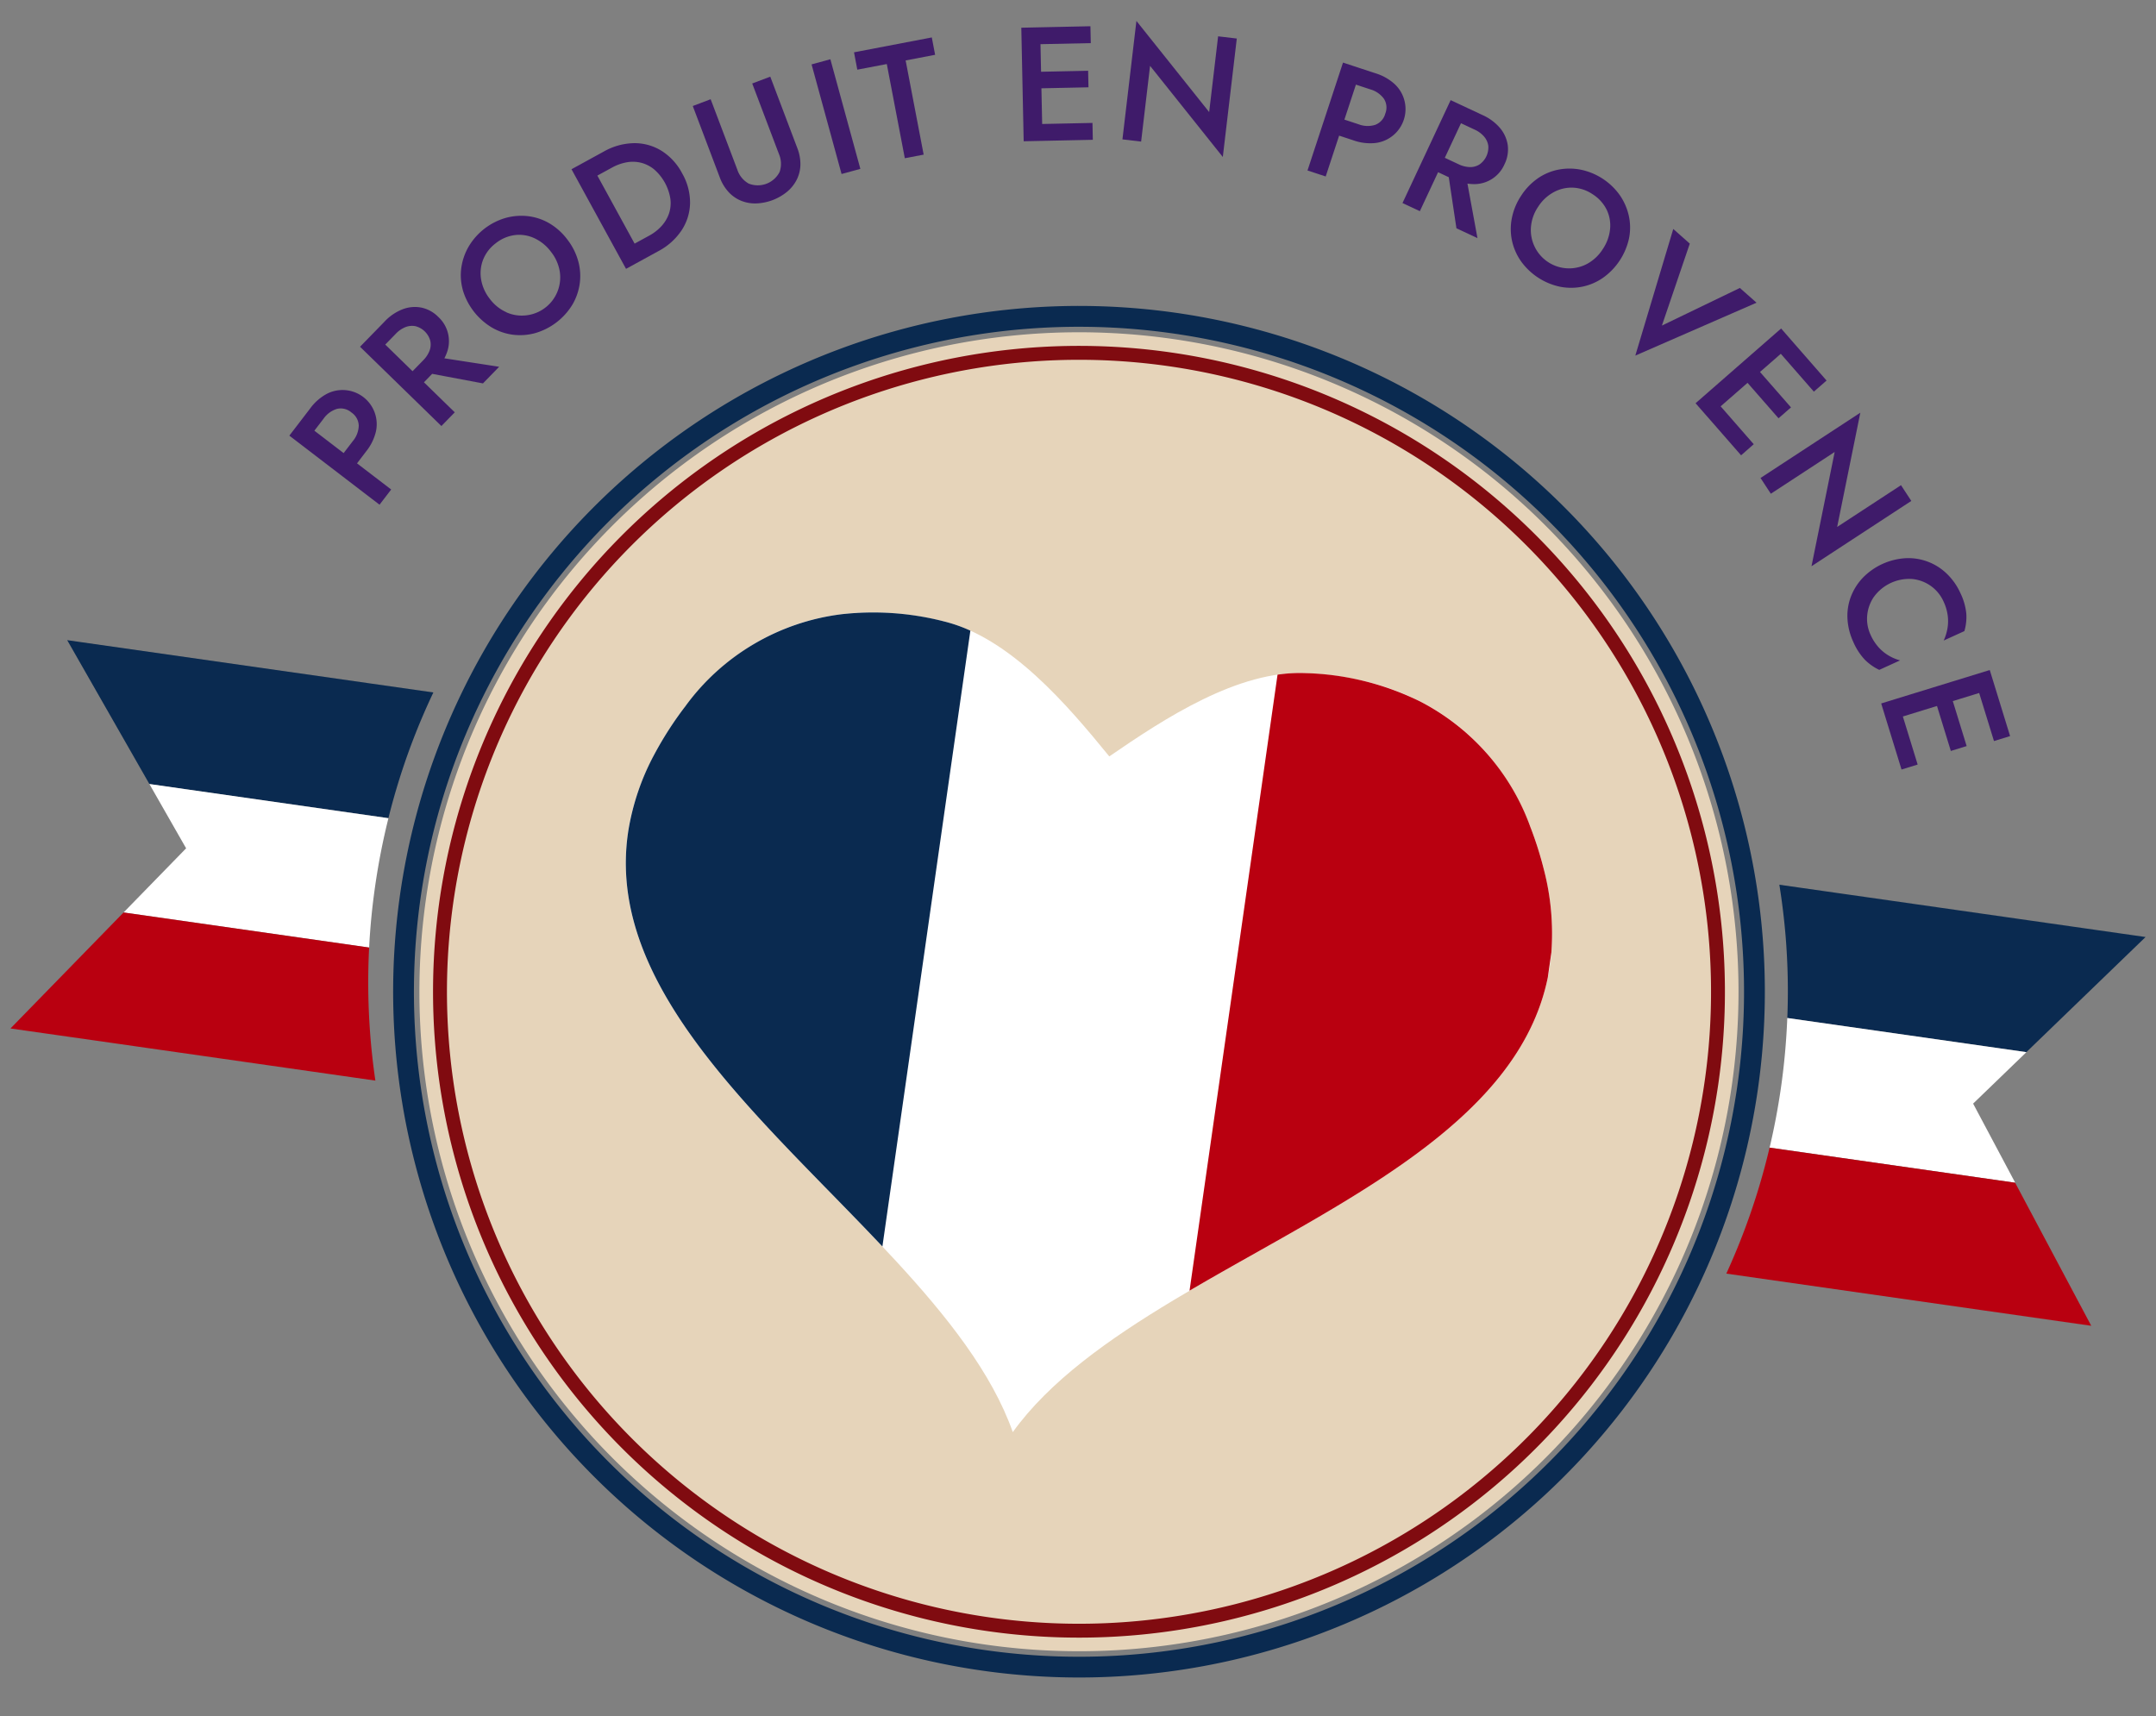 <svg xmlns="http://www.w3.org/2000/svg" xmlns:xlink="http://www.w3.org/1999/xlink" width="206" height="164" viewBox="0 0 206 164"><rect x="0" y="0" width="206" height="164" fill="#808080" stroke="none"/><defs><clipPath id="b"><rect width="206" height="164"></rect></clipPath></defs><g id="a" clip-path="url(#b)"><path d="M56.072,96.311a63.018,63.018,0,1,1,53.474,71.3,63.018,63.018,0,0,1-53.474-71.3h0" transform="translate(-15.364 -10.457)" fill="#e6d4ba" fill-rule="evenodd"></path><path d="M182.281,113.439a65.531,65.531,0,1,1-12.447-48.587,65.531,65.531,0,0,1,12.447,48.587m-26.745,41.569A63.544,63.544,0,1,0,108.42,167.08a63.544,63.544,0,0,0,47.116-12.071" transform="translate(-14.313 -9.405)" fill="#0a2a50" fill-rule="evenodd"></path><path d="M180.1,114.5a61.718,61.718,0,1,1-11.723-45.758A61.718,61.718,0,0,1,180.1,114.5m-24.861,39.585a60.39,60.39,0,1,0-44.777,11.472,60.389,60.389,0,0,0,44.777-11.472" transform="translate(-15.908 -11.003)" fill="#800b10" fill-rule="evenodd"></path><path d="M129.622,93.951c5.248-3.608,12.3-8.246,18.785-7.957,10.911.487,18.15,6.132,21.435,14.673,12.621,32.817-35.45,38.4-49.445,57.854-7.986-22.6-52.572-41.416-31.267-69.384,5.546-7.28,14.075-10.672,24.687-8.084,6.308,1.54,11.778,7.964,15.8,12.9" transform="translate(-23.627 -21.674)" fill="#fff" fill-rule="evenodd"></path><path d="M103.985,80.378a21.763,21.763,0,0,0-14.856,8.763,33.58,33.58,0,0,0-2.975,4.61,23.274,23.274,0,0,0-2.5,7.359l-.055.39c-.751,5.654.968,10.957,4.033,16.046,3.193,5.3,7.848,10.376,12.694,15.382,2.548,2.631,5.145,5.243,7.612,7.859l2.172-15.2L114.089,97.7l2.255-15.76a14.386,14.386,0,0,0-2.527-.884,27.131,27.131,0,0,0-9.831-.679" transform="translate(-23.627 -21.677)" fill="#0a2a50" fill-rule="evenodd"></path><path d="M166.218,102.855l-3.985,27.891-2.384,16.69c14.339-8.421,31.378-15.956,34.231-29.933l.34-2.386a24.378,24.378,0,0,0-.726-7.964,34.412,34.412,0,0,0-1.29-4.053,21.834,21.834,0,0,0-10.54-11.976,26.417,26.417,0,0,0-10.9-2.7,14.39,14.39,0,0,0-2.708.147Z" transform="translate(-46.191 -24.102)" fill="#b90010" fill-rule="evenodd"></path><path d="M239.809,117.117q.393,2.453.6,4.952a64.154,64.154,0,0,1,.16,7.782l19.04,2.72,3.8.543,11.391-11-1.048-.15-27.888-3.984Z" transform="translate(-69.796 -32.575)" fill="#0a2a50" fill-rule="evenodd"></path><path d="M259.215,137.907l-19.04-2.72a65.05,65.05,0,0,1-.6,6.629q-.42,2.93-1.088,5.756l6.591.943,16.875,2.411-4.021-7.558,5.091-4.916Z" transform="translate(-69.405 -37.91)" fill="#fff" fill-rule="evenodd"></path><path d="M260.215,156.117l-16.874-2.411-6.59-.941a64.02,64.02,0,0,1-2.3,7.607q-.838,2.26-1.832,4.43l24.469,3.5,10.4,1.486-3.531-6.637Z" transform="translate(-67.674 -43.099)" fill="#b90010" fill-rule="evenodd"></path><path d="M42.677,88.954q-1.065,2.244-1.963,4.588a64.062,64.062,0,0,0-2.333,7.427L19.344,98.247l-3.8-.542L7.69,83.957l1.048.15L36.627,88.09Z" transform="translate(-1.27 -22.786)" fill="#0a2a50" fill-rule="evenodd"></path><path d="M21.6,104.006l19.04,2.723a65.139,65.139,0,0,0-1.276,6.534q-.42,2.928-.567,5.83l-6.588-.947-16.875-2.408,5.977-6.132L17.8,103.462Z" transform="translate(-3.527 -28.544)" fill="#fff" fill-rule="evenodd"></path><path d="M10.807,120.879l16.875,2.411,6.588.941a64.58,64.58,0,0,0,.078,7.947q.17,2.4.519,4.767l-24.469-3.5L0,131.963l5.248-5.382Z" transform="translate(1 -33.686)" fill="#b90010" fill-rule="evenodd"></path><path d="M38.921,52.948l8.617,6.6L46.425,61l-8.617-6.6Zm-.453.591L39.8,51.8a4.783,4.783,0,0,1,1.579-1.388,3.265,3.265,0,0,1,4.7,3.6,4.791,4.791,0,0,1-.928,1.887L43.823,57.64l-1.281-.98,1.33-1.736a2.4,2.4,0,0,0,.567-1.481,1.57,1.57,0,0,0-.7-1.256,1.549,1.549,0,0,0-1.388-.341,2.422,2.422,0,0,0-1.275.937l-1.33,1.736Z" transform="translate(-10.162 -12.772)" fill="#3f1b6a"></path><path d="M48.669,41.275l7.772,7.576-1.276,1.31-7.773-7.576Zm-.519.534,1.579-1.622A4.7,4.7,0,0,1,51.469,39a3.258,3.258,0,0,1,1.785-.155,3.179,3.179,0,0,1,1.612.889,3.145,3.145,0,0,1,.833,3.389,4.69,4.69,0,0,1-1.14,1.768L52.98,46.516l-1.089-1.061,1.527-1.566a2.683,2.683,0,0,0,.618-.934A1.657,1.657,0,0,0,54.1,42a1.981,1.981,0,0,0-1.415-1.38,1.721,1.721,0,0,0-.954.09,2.586,2.586,0,0,0-.924.636l-1.525,1.566ZM54.4,43.527l6.284.972-1.547,1.588-6.11-1.149Z" transform="translate(-12.991 -9.451)" fill="#3f1b6a"></path><path d="M61.245,33.508a5.23,5.23,0,0,1-.142-2.131,5.581,5.581,0,0,1,.708-2.031,6.072,6.072,0,0,1,3.547-2.729,5.635,5.635,0,0,1,2.139-.159,5.242,5.242,0,0,1,2.023.684,5.894,5.894,0,0,1,1.7,1.528,5.97,5.97,0,0,1,1.04,2.039,5.339,5.339,0,0,1,.162,2.145,5.479,5.479,0,0,1-.69,2.028,6.163,6.163,0,0,1-3.573,2.748,5.456,5.456,0,0,1-2.143.152,5.343,5.343,0,0,1-2.031-.708,6.25,6.25,0,0,1-2.744-3.566m4.168,2.136a3.628,3.628,0,0,0,1.876.29,3.652,3.652,0,0,0,3.22-4.21,4.081,4.081,0,0,0-.835-1.862,4.178,4.178,0,0,0-1.584-1.3,3.445,3.445,0,0,0-1.863-.3,3.682,3.682,0,0,0-1.833.783,3.625,3.625,0,0,0-1.2,1.553,3.564,3.564,0,0,0-.2,1.886,4.083,4.083,0,0,0,.834,1.874,4.033,4.033,0,0,0,1.592,1.28" transform="translate(-17.024 -5.799)" fill="#3f1b6a"></path><path d="M77.706,18.164l5.21,9.519-1.646.9-5.21-9.519Zm4.556,9.876-.826-1.51,2.04-1.116a4.437,4.437,0,0,0,1.19-.926,3.445,3.445,0,0,0,.705-1.181,3.16,3.16,0,0,0,.139-1.393,4.678,4.678,0,0,0-1.548-2.828,3.215,3.215,0,0,0-1.252-.64,3.277,3.277,0,0,0-1.375-.043,4.609,4.609,0,0,0-1.417.511l-2.04,1.116-.826-1.51,2.081-1.139a6.071,6.071,0,0,1,2.88-.808,4.9,4.9,0,0,1,2.628.718,5.6,5.6,0,0,1,1.992,2.17,5.585,5.585,0,0,1,.754,2.847,4.893,4.893,0,0,1-.812,2.6A6.057,6.057,0,0,1,84.343,26.9Z" transform="translate(-21.454 -2.893)" fill="#3f1b6a"></path><path d="M94.208,9.712l2.552,6.741a2.366,2.366,0,0,0,1.078,1.317,2.339,2.339,0,0,0,2.964-1.123,2.383,2.383,0,0,0-.07-1.7L98.18,8.208l1.725-.653,2.579,6.814a4.213,4.213,0,0,1,.3,1.6,3.337,3.337,0,0,1-.343,1.414,3.661,3.661,0,0,1-.913,1.157,4.956,4.956,0,0,1-2.987,1.13,3.552,3.552,0,0,1-1.443-.266,3.342,3.342,0,0,1-1.186-.834,4.245,4.245,0,0,1-.837-1.4L92.5,10.36Z" transform="translate(-26.307 -0.23)" fill="#3f1b6a"></path><rect width="204" height="158.306" transform="translate(1 2)" fill="none"></rect><rect width="1.861" height="10.854" transform="matrix(0.965, -0.264, 0.264, 0.965, 77.544, 6.153)" fill="#3f1b6a"></rect><path d="M114.361,3.659l7.432-1.422.317,1.66-2.817.539,1.722,9-1.8.343-1.722-9-2.818.538Z" transform="translate(-32.762 1.34)" fill="#3f1b6a"></path><path d="M138.839.822l.228,10.852-1.8.037L137.04.861Zm-.667.014,5.472-.116.034,1.613-5.473.116Zm.09,4.248,5.162-.109.034,1.581-5.163.109Zm.105,4.991,5.473-.116.033,1.613-5.472.116Z" transform="translate(-39.457 1.787)" fill="#3f1b6a"></path><path d="M152.086,0l-1.336,11.318,1.785.211.855-7.237L160.34,13l1.336-11.318-1.785-.211-.855,7.238Z" transform="translate(-43.504 2)" fill="#3f1b6a"></path><path d="M180.97,6.22l-3.393,10.31-1.738-.572,3.393-10.31Zm-.707-.233,2.076.684a4.787,4.787,0,0,1,1.831,1.035,3.265,3.265,0,0,1-1.851,5.627,4.8,4.8,0,0,1-2.088-.254l-2.076-.684.5-1.532,2.076.684a2.4,2.4,0,0,0,1.584.047,1.571,1.571,0,0,0,.956-1.072,1.549,1.549,0,0,0-.135-1.424,2.424,2.424,0,0,0-1.305-.894l-2.076-.684Z" transform="translate(-50.911 0.333)" fill="#3f1b6a"></path><path d="M194.975,11.516l-4.6,9.833-1.658-.776,4.6-9.833ZM194.3,11.2l2.05.96a4.715,4.715,0,0,1,1.691,1.253,3.272,3.272,0,0,1,.733,1.636,3.183,3.183,0,0,1-.31,1.816,3.145,3.145,0,0,1-2.927,1.9,4.7,4.7,0,0,1-2.047-.495l-2.05-.96.644-1.376,1.981.927a2.68,2.68,0,0,0,1.086.276,1.649,1.649,0,0,0,.923-.252,1.986,1.986,0,0,0,.839-1.792,1.72,1.72,0,0,0-.4-.871,2.588,2.588,0,0,0-.9-.663l-1.98-.927Zm.431,6.469,1.149,6.257-2.009-.94-.923-6.152Z" transform="translate(-54.712 -1.171)" fill="#3f1b6a"></path><path d="M205.967,20.961a5.246,5.246,0,0,1,1.964-.837,5.616,5.616,0,0,1,2.15,0,6.082,6.082,0,0,1,3.743,2.45,5.609,5.609,0,0,1,.854,1.966,5.224,5.224,0,0,1,.02,2.135,6.239,6.239,0,0,1-2.462,3.762,5.322,5.322,0,0,1-1.97.86,5.447,5.447,0,0,1-2.142.016,6.154,6.154,0,0,1-3.769-2.466,5.434,5.434,0,0,1-.849-1.973,5.349,5.349,0,0,1,0-2.15,5.958,5.958,0,0,1,.881-2.11,5.9,5.9,0,0,1,1.582-1.652m-.644,4.637a3.638,3.638,0,0,0,.345,1.866,3.653,3.653,0,0,0,5.034,1.653,4.085,4.085,0,0,0,1.482-1.4,4.165,4.165,0,0,0,.7-1.923,3.446,3.446,0,0,0-.332-1.856,3.683,3.683,0,0,0-1.343-1.472,3.624,3.624,0,0,0-1.861-.625,3.562,3.562,0,0,0-1.847.431,4.077,4.077,0,0,0-1.493,1.4,4.016,4.016,0,0,0-.684,1.923" transform="translate(-59.047 -3.91)" fill="#3f1b6a"></path><rect width="204" height="158.306" transform="translate(1 2)" fill="none"></rect><path d="M230.272,33.844l1.592,1.409-11.582,5.055,3.626-12.1,1.579,1.4-2.665,7.831Z" transform="translate(-64.032 -6.328)" fill="#3f1b6a"></path><path d="M237.808,43.061,229.634,50.2l-1.183-1.355,8.173-7.142Zm-7.4,5.578,3.6,4.122L232.8,53.821,229.2,49.7Zm3.759-3.284,3.4,3.887-1.19,1.041-3.4-3.888Zm3.2-2.8,3.6,4.122-1.214,1.061-3.6-4.122Z" transform="translate(-66.443 -10.313)" fill="#3f1b6a"></path><path d="M251.664,61.549l-9.536,6.239,2.214-10.917-6.1,3.99-.985-1.505,9.536-6.239L244.58,64.034l6.1-3.99Z" transform="translate(-69.044 -13.681)" fill="#3f1b6a"></path><path d="M251.585,76.507a3.754,3.754,0,0,0-.658,1.791,3.611,3.611,0,0,0,.321,1.865,4.567,4.567,0,0,0,.765,1.192,4.14,4.14,0,0,0,.967.794,4.39,4.39,0,0,0,1.087.459l-1.989.907a4.937,4.937,0,0,1-1.384-.979,5.827,5.827,0,0,1-1.095-1.691,6.037,6.037,0,0,1-.556-2.191,5.163,5.163,0,0,1,.315-2.112A5.446,5.446,0,0,1,250.5,74.72a6.219,6.219,0,0,1,4.119-1.878,5.281,5.281,0,0,1,3.915,1.486,5.965,5.965,0,0,1,1.3,1.854,5.782,5.782,0,0,1,.559,1.935,4.737,4.737,0,0,1-.183,1.693l-1.975.9a4.712,4.712,0,0,0,.352-1.115,4.149,4.149,0,0,0,.035-1.251,4.6,4.6,0,0,0-.4-1.36,3.661,3.661,0,0,0-2.965-2.15,4.17,4.17,0,0,0-3.668,1.672" transform="translate(-72.52 -19.503)" fill="#3f1b6a"></path><path d="M264.518,89.726l-10.372,3.195-.53-1.72,10.373-3.194Zm-9.028,2.083,1.61,5.231-1.541.474-1.611-5.231Zm4.771-1.47,1.52,4.935-1.512.466L258.75,90.8Zm4.061-1.25,1.61,5.231-1.54.474-1.612-5.231Z" transform="translate(-73.873 -23.981)" fill="#3f1b6a"></path></g></svg>